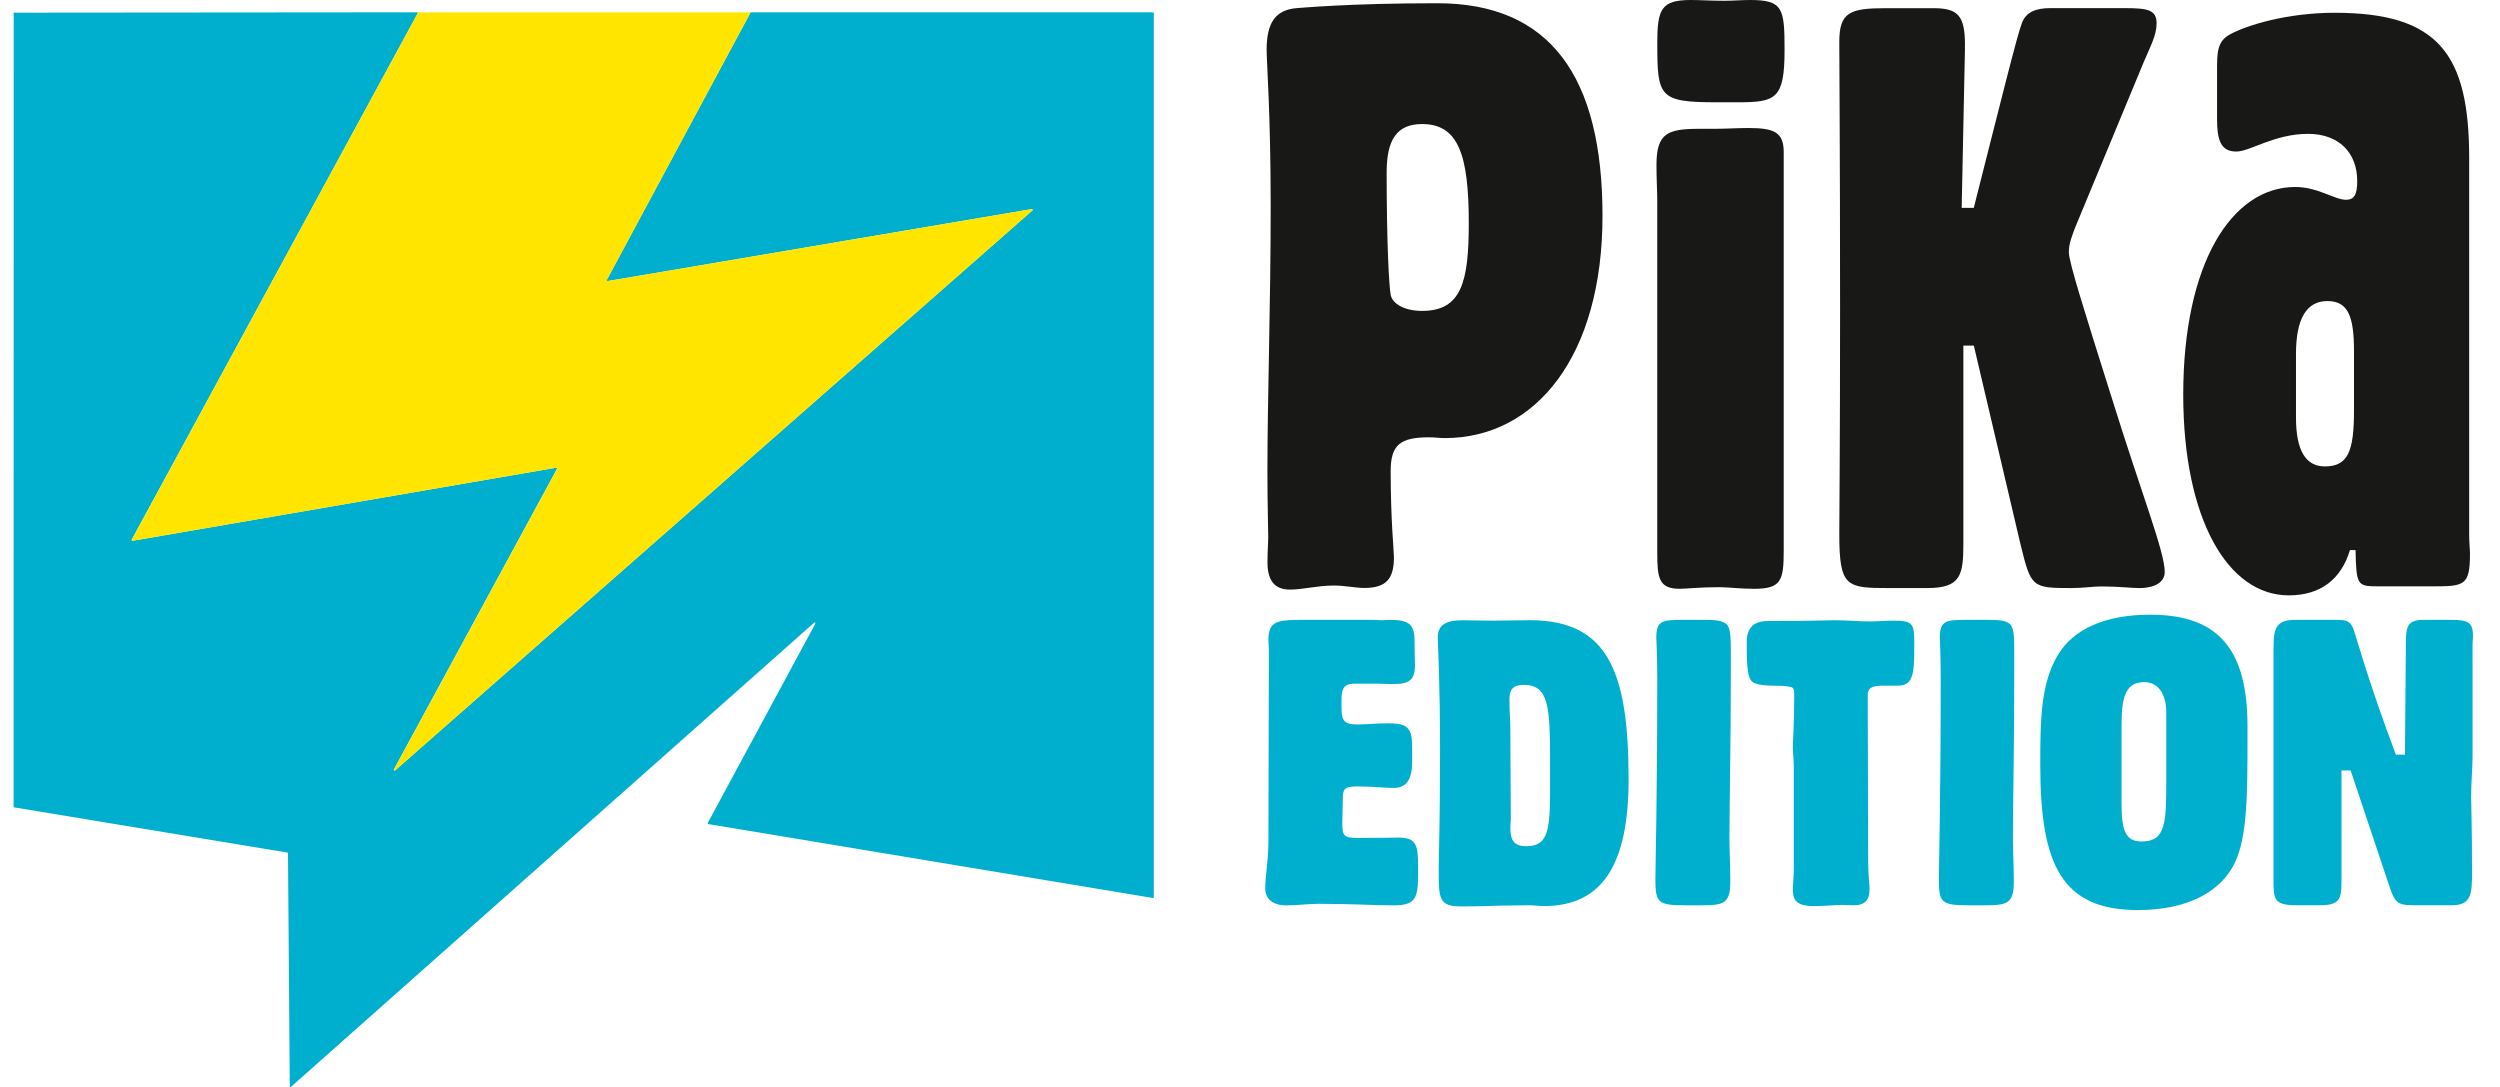 <svg xmlns="http://www.w3.org/2000/svg" width="92" height="40" viewBox="0 0 92 40" fill="none"><g clip-path="url(#clip0_182_6446)"><path d="M51.029 6.343C51.029 5.127 51.414 4.565 52.333 4.565C53.666 4.565 54.051 5.692 54.051 8.211C54.051 10.374 53.783 11.441 52.333 11.441C51.68 11.441 51.237 11.176 51.177 10.848C51.117 10.523 51.029 8.982 51.029 6.343ZM46.672 19.741C46.672 19.95 46.643 20.275 46.643 20.689C46.643 21.371 46.909 21.697 47.473 21.697C47.947 21.697 48.481 21.548 49.074 21.548C49.519 21.548 49.873 21.637 50.201 21.637C51.002 21.637 51.297 21.311 51.297 20.51C51.297 20.244 51.177 19.175 51.177 17.337C51.177 16.359 51.534 16.093 52.601 16.093C52.778 16.093 52.986 16.122 53.163 16.122C56.542 16.122 58.972 13.069 58.972 7.941C58.972 2.814 57.044 0.119 52.895 0.119C49.577 0.119 47.828 0.297 47.739 0.297C46.938 0.356 46.612 0.83 46.612 1.838C46.612 2.283 46.761 4.209 46.761 7.558C46.761 11.293 46.641 14.583 46.641 17.368C46.641 18.555 46.67 19.354 46.67 19.739L46.672 19.741Z" fill="#181817"></path><path d="M60.987 7.41C60.987 7.025 60.958 6.58 60.958 6.075C60.958 4.888 61.372 4.74 62.559 4.74H63.121C63.507 4.74 63.923 4.711 64.337 4.711C65.284 4.711 65.641 4.86 65.641 5.601V20.244C65.641 21.371 65.552 21.668 64.545 21.668C64.04 21.668 63.597 21.608 63.27 21.608C62.528 21.608 62.054 21.668 61.817 21.668C61.047 21.668 60.987 21.282 60.987 20.335V7.412V7.41ZM60.987 1.601C60.987 0.325 61.136 0 62.231 0C62.557 0 62.973 0.029 63.447 0.029C63.772 0.029 64.1 0 64.397 0C65.612 0 65.672 0.297 65.672 1.838C65.672 3.646 65.346 3.764 63.954 3.764H63.152C61.047 3.764 60.989 3.556 60.989 1.601H60.987Z" fill="#181817"></path><path d="M72.309 1.66V1.868L72.19 7.649H72.635C73.673 3.558 74.235 1.277 74.412 0.832C74.561 0.447 74.915 0.299 75.449 0.299H78.176C79.035 0.299 79.363 0.358 79.363 0.861C79.363 1.306 79.126 1.72 78.889 2.285L76.37 8.362C76.25 8.687 76.133 8.955 76.133 9.281C76.133 9.637 76.695 11.415 77.704 14.616C78.829 18.231 79.662 20.306 79.662 21.047C79.662 21.404 79.336 21.641 78.712 21.641C78.444 21.641 77.97 21.581 77.319 21.581C77.023 21.581 76.666 21.641 76.223 21.641C74.771 21.641 74.742 21.612 74.357 20.04L72.637 12.719H72.252V19.98C72.252 21.167 72.163 21.641 70.917 21.641H69.524C67.952 21.641 67.686 21.612 67.686 19.655C67.686 19.062 67.715 16.305 67.715 11.415C67.715 5.665 67.686 2.344 67.686 1.545C67.686 0.449 68.072 0.301 69.407 0.301H71.156C72.074 0.301 72.311 0.597 72.311 1.665L72.309 1.66Z" fill="#181817"></path><path d="M84.492 13.034C84.492 11.73 84.878 11.079 85.648 11.079C86.418 11.079 86.627 11.658 86.627 12.927V15.1C86.627 16.585 86.418 17.164 85.559 17.164C84.849 17.164 84.492 16.585 84.492 15.354V13.036V13.034ZM86.684 20.238C86.713 21.542 86.744 21.577 87.514 21.577H89.56C90.687 21.577 90.895 21.54 90.895 20.382C90.895 20.201 90.866 19.985 90.866 19.694V5.828C90.866 1.99 89.739 0.47 85.916 0.47C84.138 0.47 82.655 0.939 82.061 1.267C81.588 1.52 81.588 1.955 81.588 2.571V4.382C81.588 5.179 81.736 5.577 82.298 5.577C82.803 5.577 83.691 4.926 84.937 4.926C86.064 4.926 86.746 5.614 86.746 6.664C86.746 7.171 86.629 7.352 86.332 7.352C85.918 7.352 85.296 6.881 84.463 6.881C82.121 6.881 80.343 9.705 80.343 14.521C80.343 19.084 81.975 21.909 84.227 21.909C85.382 21.909 86.153 21.33 86.478 20.242H86.686L86.684 20.238Z" fill="#181817"></path><path d="M46.678 23.526C46.678 22.84 47.049 22.811 47.939 22.811H50.559C50.627 22.811 50.728 22.825 50.846 22.825C50.879 22.825 50.98 22.811 51.165 22.811C51.853 22.811 52.055 22.986 52.055 23.569C52.055 24.08 52.071 24.372 52.071 24.459C52.071 25.042 51.853 25.174 51.247 25.174C51.062 25.174 50.86 25.159 50.625 25.159H49.853C49.484 25.159 49.367 25.306 49.367 25.742V25.932C49.367 26.472 49.399 26.661 49.954 26.661C50.24 26.661 50.625 26.618 51.095 26.618C51.9 26.618 51.968 26.865 51.968 27.596V28.019C51.968 28.676 51.766 28.997 51.28 28.997C50.977 28.997 50.541 28.94 49.919 28.94C49.43 28.94 49.414 29.086 49.414 29.436L49.397 30.297C49.397 30.748 49.447 30.837 49.968 30.837C50.809 30.837 51.311 30.823 51.447 30.823C52.135 30.823 52.187 31.101 52.187 31.931C52.187 32.967 52.187 33.317 51.297 33.317C50.609 33.317 49.684 33.26 48.526 33.26C48.174 33.26 47.77 33.317 47.333 33.317C46.847 33.317 46.561 33.084 46.561 32.703C46.561 32.238 46.678 31.667 46.678 30.967L46.695 23.89C46.695 23.818 46.678 23.701 46.678 23.526Z" fill="#00AFCE"></path><path d="M55.598 30.163L55.58 26.779C55.58 26.544 55.547 26.196 55.547 25.728C55.547 25.363 55.697 25.203 56.068 25.203C57.009 25.203 57.042 26.006 57.042 28.12V29.024C57.042 30.557 56.974 31.14 56.169 31.14C55.748 31.14 55.58 30.965 55.58 30.454C55.58 30.351 55.598 30.25 55.598 30.161V30.163ZM56.22 22.825L54.959 22.84C54.405 22.84 54.035 22.825 53.833 22.825C53.196 22.825 52.91 23 52.91 23.466C52.91 23.67 52.994 25.056 52.994 27.609C52.994 30.161 52.945 31.651 52.945 31.912V32.044C52.945 33.08 52.961 33.356 53.769 33.356C54.576 33.356 55.079 33.328 55.18 33.328L56.288 33.313C56.422 33.313 56.608 33.342 56.826 33.342C58.977 33.342 59.932 31.795 59.932 28.688C59.932 24.706 59.176 22.823 56.286 22.823H56.22V22.825Z" fill="#00AFCE"></path><path d="M63.525 22.957C63.676 23.089 63.694 23.394 63.694 23.919V24.795C63.694 27.582 63.643 29.609 63.643 30.849C63.643 31.302 63.676 31.828 63.676 32.454C63.676 33.258 63.424 33.315 62.6 33.315H62.011C61.004 33.315 60.919 33.214 60.919 32.353C60.919 31.842 60.987 29.391 60.987 25.015C60.987 24.082 60.952 23.571 60.952 23.468C60.952 22.842 61.17 22.811 61.927 22.811H62.699C63.103 22.811 63.354 22.825 63.521 22.957H63.525Z" fill="#00AFCE"></path><path d="M68.749 31.739C68.749 32.19 68.799 32.512 68.799 32.701C68.799 33.14 68.63 33.315 68.195 33.315C68.111 33.315 67.977 33.301 67.791 33.301C67.507 33.301 67.153 33.344 66.733 33.344C66.178 33.344 65.977 33.169 65.977 32.761C65.977 32.514 66.012 32.25 66.012 31.988V28.21C66.012 27.977 65.977 27.728 65.977 27.467C65.977 27.277 66.028 26.649 66.028 25.555C66.028 25.38 66.012 25.306 65.894 25.277C65.457 25.188 64.986 25.291 64.584 25.145C64.298 25.044 64.281 24.591 64.281 23.627C64.281 23.101 64.532 22.854 65.07 22.854C66.549 22.854 67.355 22.825 67.507 22.825C68.01 22.825 68.43 22.869 68.782 22.869C69.102 22.869 69.405 22.84 69.689 22.84C70.328 22.84 70.445 22.926 70.445 23.555V23.73C70.445 24.735 70.428 25.232 69.858 25.232H69.304C68.85 25.232 68.733 25.334 68.733 25.582V25.829L68.749 31.737V31.739Z" fill="#00AFCE"></path><path d="M73.957 22.957C74.108 23.089 74.124 23.394 74.124 23.919V24.795C74.124 27.582 74.075 29.609 74.075 30.849C74.075 31.302 74.108 31.828 74.108 32.454C74.108 33.258 73.856 33.315 73.032 33.315H72.443C71.436 33.315 71.351 33.214 71.351 32.353C71.351 31.842 71.419 29.391 71.419 25.015C71.419 24.082 71.386 23.571 71.386 23.468C71.386 22.842 71.605 22.811 72.361 22.811H73.133C73.537 22.811 73.788 22.825 73.957 22.957Z" fill="#00AFCE"></path><path d="M78.073 29.566V26.663C78.073 25.613 78.24 25.102 78.914 25.102C79.4 25.102 79.719 25.51 79.719 26.224V28.69C79.719 30.281 79.703 30.967 78.813 30.967C78.207 30.967 78.073 30.544 78.073 29.566ZM75.082 28.151C75.082 31.828 75.871 33.49 78.677 33.49C80.473 33.49 81.734 32.835 82.255 31.725C82.692 30.775 82.708 29.302 82.708 27.203V26.735C82.708 23.905 81.65 22.621 79.13 22.621C77.466 22.621 76.308 23.147 75.737 24.094C75.099 25.145 75.082 26.474 75.082 28.151Z" fill="#00AFCE"></path><path d="M83.666 23.89C83.666 23.176 83.718 22.811 84.455 22.811H85.984C86.388 22.811 86.505 22.869 86.623 23.19C86.74 23.54 87.16 25.087 88.168 27.771H88.503L88.536 23.686C88.536 23.075 88.588 22.811 89.175 22.811H90.217C90.839 22.811 91.006 22.914 91.006 23.408C91.006 23.483 90.99 23.584 90.99 23.73V27.858C90.99 28.28 90.938 28.762 90.938 29.331C90.938 29.52 90.971 30.439 90.971 32.087C90.971 32.876 90.955 33.313 90.232 33.313H88.872C88.182 33.313 88.132 33.241 87.865 32.423L86.503 28.352H86.167V32.423C86.167 33.095 86.101 33.313 85.362 33.313H84.505C83.664 33.313 83.664 33.08 83.664 32.322V23.888L83.666 23.89Z" fill="#00AFCE"></path><path d="M0.504 0.466L0.5 29.685C0.5 29.7 0.51 29.71 0.523 29.712L10.576 31.375C10.588 31.377 10.598 31.389 10.598 31.401L10.664 39.973C10.664 39.998 10.693 40.01 10.71 39.994L29.963 22.912C29.985 22.891 30.02 22.918 30.006 22.947L26.045 30.285C26.036 30.301 26.045 30.322 26.065 30.326L42.426 33.047C42.443 33.049 42.459 33.037 42.459 33.02V0.482C42.459 0.468 42.447 0.453 42.43 0.453H27.623L22.328 10.302C22.318 10.323 22.334 10.348 22.357 10.344L37.97 7.694C37.997 7.69 38.014 7.723 37.993 7.742L14.537 28.352C14.514 28.373 14.479 28.346 14.494 28.317L20.499 17.251C20.509 17.23 20.493 17.206 20.47 17.21L4.876 19.9C4.853 19.904 4.834 19.88 4.847 19.859L15.392 0.453L0.504 0.466Z" fill="#00AFCE"></path><path d="M20.503 17.251L14.498 28.317C14.484 28.344 14.517 28.373 14.541 28.352L37.997 7.742C38.018 7.723 38.001 7.688 37.974 7.694L22.361 10.344C22.339 10.348 22.322 10.323 22.332 10.302L27.623 0.453H15.39L4.851 19.859C4.841 19.88 4.857 19.904 4.88 19.9L20.474 17.21C20.497 17.206 20.515 17.23 20.503 17.251Z" fill="#FFE500"></path></g><defs><clipPath id="clip0_182_6446"><rect width="90.506" height="40" fill="white" transform="translate(0.5)"></rect></clipPath></defs></svg>